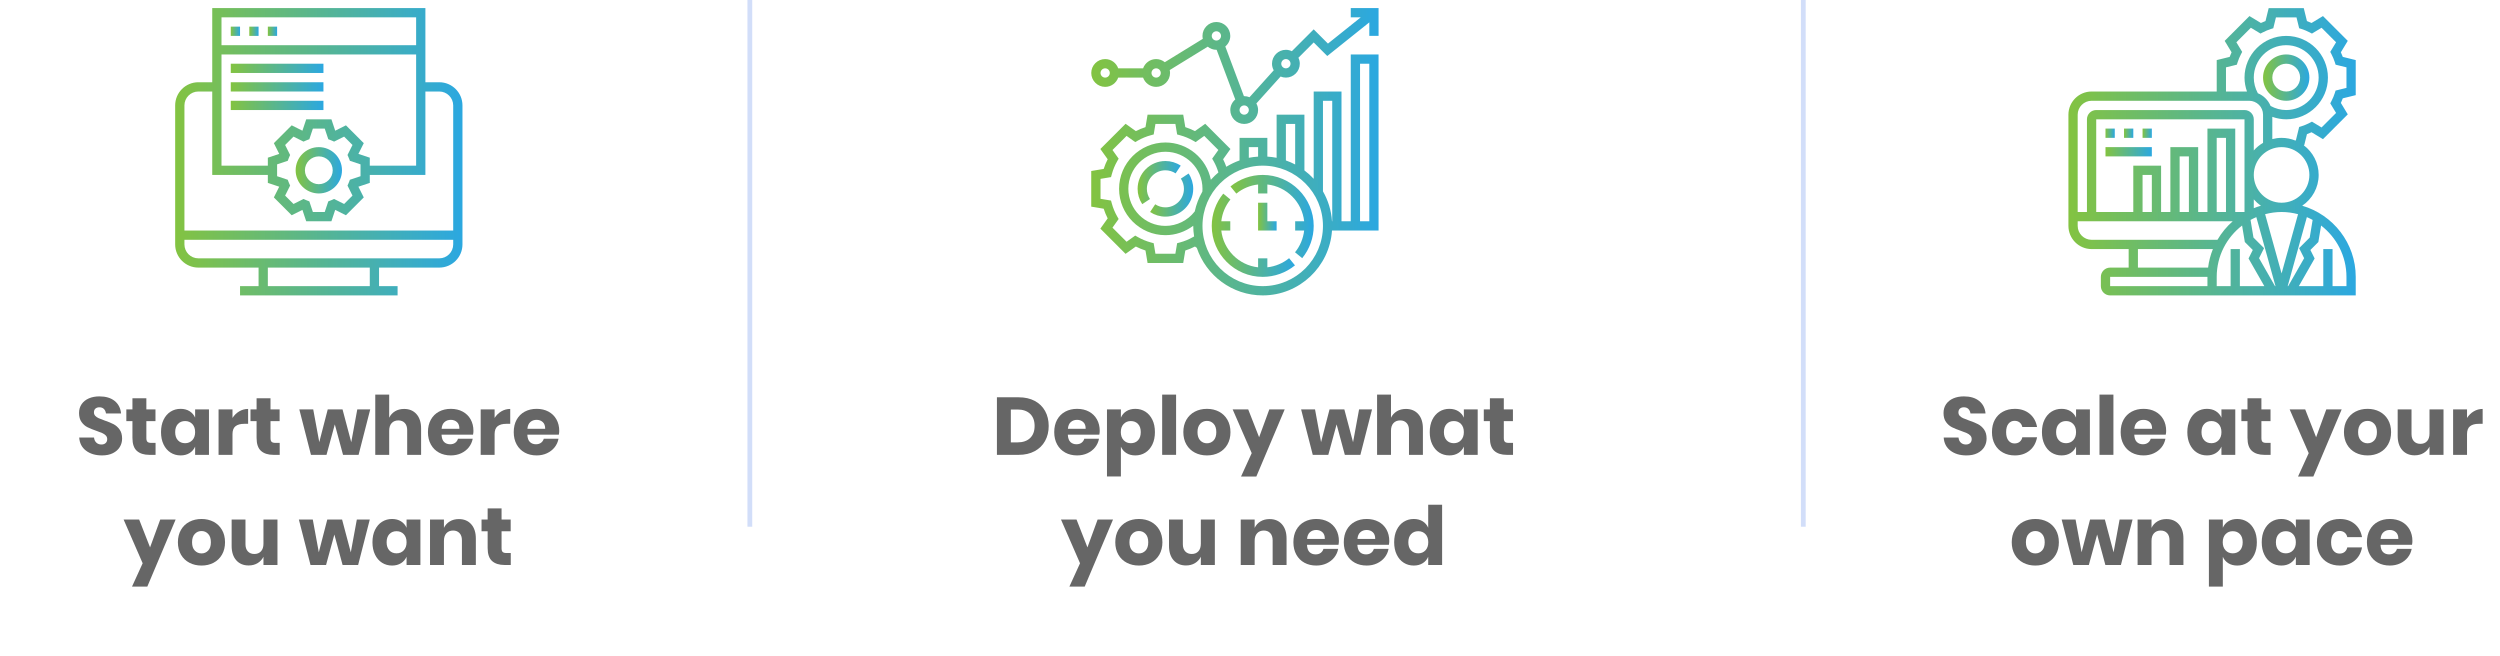 <?xml version="1.0" encoding="utf-8"?>
<!-- Generator: Adobe Illustrator 15.0.0, SVG Export Plug-In . SVG Version: 6.00 Build 0)  -->
<!DOCTYPE svg PUBLIC "-//W3C//DTD SVG 1.1//EN" "http://www.w3.org/Graphics/SVG/1.1/DTD/svg11.dtd">
<svg version="1.1" id="Layer_1" xmlns="http://www.w3.org/2000/svg" xmlns:xlink="http://www.w3.org/1999/xlink" x="0px" y="0px"
	 width="522.09px" height="136.965px" viewBox="0 0 522.09 136.965" enable-background="new 0 0 522.09 136.965"
	 xml:space="preserve">
<g>
	<g>
		<path fill="#666666" d="M25.016,93.355c-0.323,0.533-0.799,0.958-1.428,1.275s-1.392,0.477-2.286,0.477
			c-1.35,0-2.46-0.329-3.332-0.986c-0.873-0.657-1.35-1.576-1.429-2.754h3.095c0.045,0.453,0.206,0.811,0.484,1.07
			c0.277,0.262,0.632,0.391,1.063,0.391c0.374,0,0.668-0.102,0.884-0.305c0.215-0.205,0.323-0.477,0.323-0.816
			c0-0.307-0.1-0.561-0.298-0.766c-0.198-0.203-0.445-0.371-0.739-0.501c-0.295-0.13-0.703-0.286-1.225-0.468
			c-0.759-0.26-1.38-0.513-1.861-0.756c-0.481-0.244-0.896-0.606-1.241-1.088c-0.346-0.482-0.518-1.108-0.518-1.879
			c0-0.715,0.181-1.332,0.544-1.854c0.362-0.521,0.863-0.92,1.504-1.198c0.641-0.277,1.374-0.417,2.202-0.417
			c1.337,0,2.399,0.318,3.188,0.953c0.787,0.635,1.232,1.507,1.334,2.617h-3.145c-0.058-0.396-0.202-0.711-0.434-0.943
			c-0.232-0.232-0.547-0.349-0.943-0.349c-0.341,0-0.615,0.091-0.825,0.272s-0.314,0.447-0.314,0.799
			c0,0.283,0.094,0.524,0.28,0.723c0.188,0.198,0.423,0.359,0.706,0.484s0.691,0.283,1.224,0.477
			c0.771,0.26,1.399,0.518,1.887,0.773c0.487,0.254,0.907,0.626,1.259,1.113c0.351,0.486,0.526,1.121,0.526,1.904
			C25.5,92.24,25.339,92.823,25.016,93.355z"/>
		<path fill="#666666" d="M32.487,92.488v2.5h-1.309c-1.111,0-1.976-0.275-2.593-0.825c-0.618-0.55-0.927-1.459-0.927-2.729v-3.485
			h-1.274v-2.447h1.274v-2.329h2.907v2.329h1.904v2.447h-1.904v3.537c0,0.373,0.076,0.635,0.229,0.781
			c0.153,0.147,0.41,0.221,0.773,0.221H32.487z"/>
		<path fill="#666666" d="M39.593,85.876c0.521,0.329,0.907,0.776,1.156,1.343v-1.717h2.891v9.486h-2.891v-1.717
			c-0.249,0.566-0.635,1.014-1.156,1.342c-0.521,0.33-1.145,0.494-1.869,0.494c-0.782,0-1.482-0.196-2.1-0.587
			c-0.618-0.392-1.105-0.955-1.462-1.692c-0.357-0.736-0.536-1.598-0.536-2.584c0-0.996,0.179-1.861,0.536-2.592
			c0.356-0.73,0.844-1.292,1.462-1.684c0.617-0.391,1.317-0.586,2.1-0.586C38.448,85.383,39.072,85.547,39.593,85.876z
			 M37.153,88.545c-0.38,0.408-0.569,0.975-0.569,1.699c0,0.727,0.189,1.293,0.569,1.701s0.882,0.611,1.505,0.611
			c0.612,0,1.113-0.209,1.505-0.629c0.391-0.419,0.586-0.98,0.586-1.684c0-0.713-0.195-1.277-0.586-1.691
			c-0.392-0.413-0.893-0.62-1.505-0.62C38.035,87.933,37.533,88.137,37.153,88.545z"/>
		<path fill="#666666" d="M49.955,85.91c0.572-0.34,1.192-0.51,1.861-0.51v3.11h-0.833c-0.771,0-1.368,0.165-1.793,0.493
			c-0.426,0.328-0.638,0.884-0.638,1.666v4.318h-2.907v-9.486h2.907v1.785C48.915,86.709,49.383,86.25,49.955,85.91z"/>
		<path fill="#666666" d="M58.412,92.488v2.5h-1.309c-1.111,0-1.976-0.275-2.593-0.825c-0.618-0.55-0.927-1.459-0.927-2.729v-3.485
			H52.31v-2.447h1.274v-2.329h2.907v2.329h1.904v2.447h-1.904v3.537c0,0.373,0.076,0.635,0.229,0.781
			c0.153,0.147,0.41,0.221,0.773,0.221H58.412z"/>
		<path fill="#666666" d="M77.316,85.502l-2.431,9.486h-3.247l-1.717-6.358l-1.734,6.358H64.94l-2.431-9.486h2.906l1.259,6.834
			l1.768-6.834h3.094l1.819,6.852l1.258-6.852H77.316z"/>
		<path fill="#666666" d="M86.98,86.488c0.641,0.725,0.961,1.723,0.961,2.992v5.508h-2.907V89.82c0-0.635-0.167-1.131-0.502-1.488
			c-0.334-0.357-0.779-0.535-1.334-0.535c-0.59,0-1.057,0.188-1.402,0.561c-0.346,0.375-0.519,0.907-0.519,1.598v5.033H78.37v-12.58
			h2.907v4.828c0.271-0.566,0.677-1.015,1.216-1.344c0.538-0.328,1.17-0.492,1.896-0.492C85.477,85.4,86.34,85.763,86.98,86.488z"/>
		<path fill="#666666" d="M98.787,90.771h-6.579c0.034,0.715,0.216,1.227,0.544,1.539c0.329,0.312,0.748,0.467,1.259,0.467
			c0.431,0,0.787-0.107,1.07-0.322s0.471-0.493,0.562-0.834h3.077c-0.125,0.67-0.397,1.268-0.816,1.795
			c-0.419,0.526-0.952,0.939-1.598,1.24c-0.646,0.301-1.366,0.451-2.159,0.451c-0.93,0-1.754-0.196-2.474-0.587
			c-0.72-0.392-1.283-0.955-1.691-1.692c-0.408-0.736-0.612-1.598-0.612-2.584c0-0.996,0.201-1.861,0.604-2.592
			s0.966-1.292,1.691-1.684c0.726-0.391,1.553-0.586,2.482-0.586c0.94,0,1.768,0.193,2.481,0.578
			c0.715,0.385,1.267,0.926,1.658,1.623c0.391,0.697,0.586,1.499,0.586,2.406C98.872,90.229,98.844,90.488,98.787,90.771z
			 M95.43,88.146c-0.346-0.312-0.773-0.468-1.283-0.468c-0.533,0-0.975,0.158-1.326,0.477c-0.352,0.316-0.55,0.781-0.595,1.394
			h3.706C95.942,88.925,95.775,88.457,95.43,88.146z"/>
		<path fill="#666666" d="M104.694,85.91c0.572-0.34,1.192-0.51,1.861-0.51v3.11h-0.833c-0.771,0-1.368,0.165-1.793,0.493
			c-0.426,0.328-0.638,0.884-0.638,1.666v4.318h-2.907v-9.486h2.907v1.785C103.654,86.709,104.122,86.25,104.694,85.91z"/>
		<path fill="#666666" d="M116.704,90.771h-6.579c0.034,0.715,0.216,1.227,0.544,1.539c0.329,0.312,0.748,0.467,1.259,0.467
			c0.431,0,0.787-0.107,1.07-0.322s0.471-0.493,0.562-0.834h3.077c-0.125,0.67-0.397,1.268-0.816,1.795
			c-0.419,0.526-0.952,0.939-1.598,1.24c-0.646,0.301-1.366,0.451-2.159,0.451c-0.93,0-1.754-0.196-2.474-0.587
			c-0.72-0.392-1.283-0.955-1.691-1.692c-0.408-0.736-0.612-1.598-0.612-2.584c0-0.996,0.201-1.861,0.604-2.592
			s0.966-1.292,1.691-1.684c0.726-0.391,1.553-0.586,2.482-0.586c0.94,0,1.768,0.193,2.481,0.578
			c0.715,0.385,1.267,0.926,1.658,1.623c0.391,0.697,0.586,1.499,0.586,2.406C116.789,90.229,116.761,90.488,116.704,90.771z
			 M113.347,88.146c-0.346-0.312-0.773-0.468-1.283-0.468c-0.533,0-0.975,0.158-1.326,0.477c-0.352,0.316-0.55,0.781-0.595,1.394
			h3.706C113.859,88.925,113.692,88.457,113.347,88.146z"/>
		<path fill="#666666" d="M29.062,108.502l2.277,5.814l2.125-5.814h3.213l-5.915,14.008h-3.196l2.227-4.879l-3.978-9.129H29.062z"/>
		<path fill="#666666" d="M44.607,108.969c0.742,0.391,1.325,0.955,1.751,1.691c0.425,0.738,0.637,1.6,0.637,2.584
			c0,0.986-0.212,1.848-0.637,2.584c-0.426,0.738-1.009,1.301-1.751,1.691c-0.743,0.393-1.584,0.588-2.524,0.588
			c-0.941,0-1.785-0.195-2.533-0.588c-0.748-0.391-1.335-0.953-1.76-1.691c-0.425-0.736-0.638-1.598-0.638-2.584
			c0-0.984,0.213-1.846,0.638-2.584c0.425-0.736,1.012-1.301,1.76-1.691s1.592-0.586,2.533-0.586
			C43.023,108.383,43.864,108.578,44.607,108.969z M40.68,111.502c-0.38,0.402-0.569,0.984-0.569,1.742
			c0,0.76,0.189,1.338,0.569,1.734s0.848,0.596,1.403,0.596c0.555,0,1.02-0.199,1.394-0.596s0.561-0.975,0.561-1.734
			c0-0.758-0.187-1.34-0.561-1.742s-0.839-0.604-1.394-0.604C41.527,110.898,41.06,111.1,40.68,111.502z"/>
		<path fill="#666666" d="M57.944,108.502v9.486H55.02v-1.717c-0.271,0.555-0.677,0.996-1.215,1.326
			c-0.539,0.328-1.165,0.492-1.879,0.492c-1.088,0-1.952-0.363-2.593-1.088c-0.64-0.725-0.96-1.723-0.96-2.992v-5.508h2.89v5.15
			c0,0.646,0.167,1.148,0.502,1.506c0.334,0.355,0.784,0.535,1.352,0.535c0.589,0,1.054-0.188,1.394-0.563
			c0.34-0.373,0.51-0.906,0.51-1.598v-5.031H57.944z"/>
		<path fill="#666666" d="M77.222,108.502l-2.431,9.486h-3.247l-1.717-6.359l-1.734,6.359h-3.247l-2.431-9.486h2.906l1.259,6.834
			l1.768-6.834h3.094l1.819,6.852l1.258-6.852H77.222z"/>
		<path fill="#666666" d="M83.749,108.875c0.521,0.33,0.907,0.777,1.156,1.344v-1.717h2.891v9.486h-2.891v-1.717
			c-0.249,0.566-0.635,1.014-1.156,1.342c-0.521,0.33-1.145,0.494-1.869,0.494c-0.782,0-1.482-0.195-2.1-0.588
			c-0.618-0.391-1.105-0.953-1.462-1.691c-0.357-0.736-0.536-1.598-0.536-2.584c0-0.996,0.179-1.861,0.536-2.592
			c0.356-0.73,0.844-1.293,1.462-1.684c0.617-0.391,1.317-0.586,2.1-0.586C82.604,108.383,83.229,108.547,83.749,108.875z
			 M81.31,111.545c-0.38,0.408-0.569,0.975-0.569,1.699c0,0.727,0.189,1.293,0.569,1.701s0.882,0.611,1.505,0.611
			c0.612,0,1.113-0.209,1.505-0.629c0.391-0.42,0.586-0.98,0.586-1.684c0-0.713-0.195-1.277-0.586-1.691
			c-0.392-0.412-0.893-0.619-1.505-0.619C82.191,110.934,81.689,111.137,81.31,111.545z"/>
		<path fill="#666666" d="M98.412,109.488c0.641,0.725,0.961,1.723,0.961,2.992v5.508h-2.907v-5.168
			c0-0.635-0.167-1.131-0.502-1.488c-0.334-0.357-0.779-0.535-1.334-0.535c-0.59,0-1.057,0.188-1.402,0.561
			c-0.346,0.375-0.519,0.906-0.519,1.598v5.033h-2.907v-9.486h2.907v1.734c0.271-0.566,0.677-1.016,1.216-1.344
			c0.538-0.328,1.17-0.492,1.896-0.492C96.908,108.4,97.771,108.762,98.412,109.488z"/>
		<path fill="#666666" d="M106.666,115.488v2.5h-1.309c-1.111,0-1.976-0.275-2.593-0.824c-0.618-0.551-0.927-1.459-0.927-2.729
			v-3.486h-1.274v-2.447h1.274v-2.329h2.907v2.329h1.904v2.447h-1.904v3.537c0,0.373,0.076,0.635,0.229,0.781
			c0.153,0.148,0.41,0.221,0.773,0.221H106.666z"/>
	</g>
</g>
<g>
	<g>
		<path fill="#666666" d="M218.249,92.09c-0.505,0.912-1.229,1.623-2.176,2.133s-2.061,0.766-3.341,0.766h-4.539v-12.02h4.539
			c1.292,0,2.408,0.25,3.349,0.748c0.941,0.499,1.663,1.201,2.168,2.107c0.504,0.907,0.757,1.95,0.757,3.129
			S218.752,91.178,218.249,92.09z M215.121,91.486c0.629-0.602,0.943-1.445,0.943-2.533s-0.314-1.933-0.943-2.533
			s-1.511-0.901-2.644-0.901H211.1v6.868h1.377C213.61,92.387,214.492,92.086,215.121,91.486z"/>
		<path fill="#666666" d="M229.579,90.771H223c0.034,0.715,0.216,1.227,0.544,1.539c0.329,0.312,0.748,0.467,1.259,0.467
			c0.431,0,0.787-0.107,1.07-0.322s0.471-0.493,0.562-0.834h3.077c-0.125,0.67-0.397,1.268-0.816,1.795
			c-0.419,0.526-0.952,0.939-1.598,1.24c-0.646,0.301-1.366,0.451-2.159,0.451c-0.93,0-1.754-0.196-2.474-0.587
			c-0.72-0.392-1.283-0.955-1.691-1.692c-0.408-0.736-0.612-1.598-0.612-2.584c0-0.996,0.201-1.861,0.604-2.592
			s0.966-1.292,1.691-1.684c0.726-0.391,1.553-0.586,2.482-0.586c0.94,0,1.768,0.193,2.481,0.578
			c0.715,0.385,1.267,0.926,1.658,1.623c0.391,0.697,0.586,1.499,0.586,2.406C229.664,90.229,229.635,90.488,229.579,90.771z
			 M226.221,88.146c-0.346-0.312-0.773-0.468-1.283-0.468c-0.533,0-0.975,0.158-1.326,0.477c-0.352,0.316-0.55,0.781-0.595,1.394
			h3.706C226.734,88.925,226.567,88.457,226.221,88.146z"/>
		<path fill="#666666" d="M239.192,85.969c0.617,0.392,1.104,0.953,1.462,1.684s0.535,1.596,0.535,2.592
			c0,0.986-0.178,1.848-0.535,2.584c-0.357,0.737-0.845,1.301-1.462,1.692c-0.618,0.391-1.317,0.587-2.1,0.587
			c-0.726,0-1.349-0.164-1.87-0.494c-0.521-0.328-0.9-0.775-1.139-1.342v6.238h-2.907V85.502h2.907v1.717
			c0.238-0.566,0.617-1.014,1.139-1.343s1.145-0.493,1.87-0.493C237.875,85.383,238.574,85.578,239.192,85.969z M234.653,88.553
			c-0.391,0.414-0.587,0.979-0.587,1.691c0,0.703,0.196,1.265,0.587,1.684c0.391,0.42,0.893,0.629,1.505,0.629
			c0.623,0,1.124-0.203,1.504-0.611s0.569-0.975,0.569-1.701c0-0.725-0.189-1.291-0.569-1.699s-0.881-0.612-1.504-0.612
			C235.545,87.933,235.043,88.14,234.653,88.553z"/>
		<path fill="#666666" d="M245.61,82.408v12.58h-2.907v-12.58H245.61z"/>
		<path fill="#666666" d="M254.578,85.969c0.742,0.392,1.325,0.955,1.751,1.691c0.425,0.737,0.637,1.599,0.637,2.584
			c0,0.986-0.212,1.848-0.637,2.584c-0.426,0.737-1.009,1.301-1.751,1.692c-0.743,0.391-1.584,0.587-2.524,0.587
			c-0.941,0-1.785-0.196-2.533-0.587c-0.748-0.392-1.335-0.955-1.76-1.692c-0.425-0.736-0.638-1.598-0.638-2.584
			c0-0.985,0.213-1.847,0.638-2.584c0.425-0.736,1.012-1.3,1.76-1.691c0.748-0.391,1.592-0.586,2.533-0.586
			C252.994,85.383,253.834,85.578,254.578,85.969z M250.65,88.502c-0.38,0.402-0.569,0.984-0.569,1.742
			c0,0.76,0.189,1.338,0.569,1.734s0.848,0.596,1.403,0.596c0.555,0,1.02-0.199,1.394-0.596s0.561-0.975,0.561-1.734
			c0-0.758-0.187-1.34-0.561-1.742s-0.839-0.604-1.394-0.604C251.498,87.898,251.03,88.1,250.65,88.502z"/>
		<path fill="#666666" d="M260.672,85.502l2.277,5.814l2.125-5.814h3.213l-5.916,14.008h-3.196l2.227-4.879l-3.978-9.129H260.672z"
			/>
		<path fill="#666666" d="M286.528,85.502l-2.43,9.486h-3.248l-1.717-6.358l-1.734,6.358h-3.246l-2.432-9.486h2.906l1.26,6.834
			l1.768-6.834h3.094l1.818,6.852l1.258-6.852H286.528z"/>
		<path fill="#666666" d="M296.192,86.488c0.641,0.725,0.961,1.723,0.961,2.992v5.508h-2.906V89.82c0-0.635-0.168-1.131-0.502-1.488
			s-0.779-0.535-1.334-0.535c-0.59,0-1.057,0.188-1.402,0.561c-0.346,0.375-0.52,0.907-0.52,1.598v5.033h-2.906v-12.58h2.906v4.828
			c0.271-0.566,0.678-1.015,1.217-1.344c0.537-0.328,1.17-0.492,1.895-0.492C294.688,85.4,295.552,85.763,296.192,86.488z"/>
		<path fill="#666666" d="M304.548,85.876c0.521,0.329,0.908,0.776,1.156,1.343v-1.717h2.891v9.486h-2.891v-1.717
			c-0.248,0.566-0.635,1.014-1.156,1.342c-0.52,0.33-1.145,0.494-1.869,0.494c-0.781,0-1.482-0.196-2.1-0.587
			c-0.617-0.392-1.105-0.955-1.461-1.692c-0.357-0.736-0.537-1.598-0.537-2.584c0-0.996,0.18-1.861,0.537-2.592
			c0.355-0.73,0.844-1.292,1.461-1.684c0.617-0.391,1.318-0.586,2.1-0.586C303.403,85.383,304.028,85.547,304.548,85.876z
			 M302.108,88.545c-0.379,0.408-0.568,0.975-0.568,1.699c0,0.727,0.189,1.293,0.568,1.701c0.381,0.408,0.883,0.611,1.506,0.611
			c0.611,0,1.113-0.209,1.504-0.629c0.391-0.419,0.586-0.98,0.586-1.684c0-0.713-0.195-1.277-0.586-1.691
			c-0.391-0.413-0.893-0.62-1.504-0.62C302.991,87.933,302.489,88.137,302.108,88.545z"/>
		<path fill="#666666" d="M315.974,92.488v2.5h-1.309c-1.111,0-1.977-0.275-2.594-0.825s-0.926-1.459-0.926-2.729v-3.485h-1.275
			v-2.447h1.275v-2.329h2.906v2.329h1.904v2.447h-1.904v3.537c0,0.373,0.076,0.635,0.23,0.781c0.152,0.147,0.41,0.221,0.773,0.221
			H315.974z"/>
		<path fill="#666666" d="M224.82,108.502l2.277,5.814l2.125-5.814h3.213l-5.915,14.008h-3.196l2.227-4.879l-3.978-9.129H224.82z"/>
		<path fill="#666666" d="M240.366,108.969c0.742,0.391,1.325,0.955,1.751,1.691c0.425,0.738,0.637,1.6,0.637,2.584
			c0,0.986-0.212,1.848-0.637,2.584c-0.426,0.738-1.009,1.301-1.751,1.691c-0.743,0.393-1.584,0.588-2.524,0.588
			c-0.941,0-1.785-0.195-2.533-0.588c-0.748-0.391-1.335-0.953-1.76-1.691c-0.425-0.736-0.638-1.598-0.638-2.584
			c0-0.984,0.213-1.846,0.638-2.584c0.425-0.736,1.012-1.301,1.76-1.691s1.592-0.586,2.533-0.586
			C238.782,108.383,239.623,108.578,240.366,108.969z M236.438,111.502c-0.38,0.402-0.569,0.984-0.569,1.742
			c0,0.76,0.189,1.338,0.569,1.734s0.848,0.596,1.403,0.596c0.555,0,1.02-0.199,1.394-0.596s0.561-0.975,0.561-1.734
			c0-0.758-0.187-1.34-0.561-1.742s-0.839-0.604-1.394-0.604C237.286,110.898,236.818,111.1,236.438,111.502z"/>
		<path fill="#666666" d="M253.703,108.502v9.486h-2.925v-1.717c-0.271,0.555-0.677,0.996-1.215,1.326
			c-0.539,0.328-1.165,0.492-1.879,0.492c-1.088,0-1.952-0.363-2.593-1.088c-0.64-0.725-0.96-1.723-0.96-2.992v-5.508h2.89v5.15
			c0,0.646,0.167,1.148,0.502,1.506c0.334,0.355,0.784,0.535,1.352,0.535c0.589,0,1.054-0.188,1.394-0.563
			c0.34-0.373,0.51-0.906,0.51-1.598v-5.031H253.703z"/>
		<path fill="#666666" d="M267.718,109.488c0.641,0.725,0.961,1.723,0.961,2.992v5.508h-2.906v-5.168
			c0-0.635-0.168-1.131-0.502-1.488s-0.779-0.535-1.334-0.535c-0.59,0-1.057,0.188-1.402,0.561
			c-0.346,0.375-0.519,0.906-0.519,1.598v5.033h-2.907v-9.486h2.907v1.734c0.271-0.566,0.677-1.016,1.216-1.344
			c0.538-0.328,1.17-0.492,1.895-0.492C266.214,108.4,267.077,108.762,267.718,109.488z"/>
		<path fill="#666666" d="M279.524,113.771h-6.578c0.033,0.715,0.215,1.227,0.543,1.539c0.33,0.313,0.748,0.467,1.26,0.467
			c0.43,0,0.787-0.107,1.07-0.322s0.471-0.494,0.561-0.834h3.078c-0.125,0.67-0.398,1.268-0.816,1.795
			c-0.42,0.525-0.953,0.939-1.598,1.24c-0.646,0.301-1.367,0.451-2.16,0.451c-0.93,0-1.754-0.195-2.473-0.588
			c-0.721-0.391-1.283-0.953-1.691-1.691c-0.408-0.736-0.613-1.598-0.613-2.584c0-0.996,0.201-1.861,0.604-2.592
			s0.967-1.293,1.691-1.684c0.727-0.391,1.553-0.586,2.482-0.586c0.941,0,1.768,0.193,2.482,0.578s1.266,0.926,1.658,1.623
			c0.391,0.697,0.586,1.5,0.586,2.406C279.61,113.229,279.581,113.488,279.524,113.771z M276.167,111.145
			c-0.346-0.311-0.773-0.467-1.283-0.467c-0.533,0-0.975,0.158-1.326,0.477c-0.352,0.316-0.549,0.781-0.594,1.393h3.705
			C276.681,111.924,276.513,111.457,276.167,111.145z"/>
		<path fill="#666666" d="M290.048,113.771h-6.58c0.035,0.715,0.217,1.227,0.545,1.539s0.748,0.467,1.258,0.467
			c0.432,0,0.787-0.107,1.07-0.322s0.471-0.494,0.563-0.834h3.076c-0.125,0.67-0.396,1.268-0.816,1.795
			c-0.418,0.525-0.951,0.939-1.598,1.24s-1.365,0.451-2.158,0.451c-0.93,0-1.754-0.195-2.475-0.588
			c-0.719-0.391-1.283-0.953-1.691-1.691c-0.408-0.736-0.611-1.598-0.611-2.584c0-0.996,0.201-1.861,0.604-2.592
			s0.965-1.293,1.691-1.684c0.725-0.391,1.553-0.586,2.482-0.586c0.939,0,1.768,0.193,2.48,0.578
			c0.715,0.385,1.268,0.926,1.658,1.623s0.586,1.5,0.586,2.406C290.132,113.229,290.104,113.488,290.048,113.771z M286.69,111.145
			c-0.346-0.311-0.773-0.467-1.283-0.467c-0.533,0-0.975,0.158-1.326,0.477c-0.352,0.316-0.551,0.781-0.596,1.393h3.707
			C287.202,111.924,287.036,111.457,286.69,111.145z"/>
		<path fill="#666666" d="M297.118,108.875c0.521,0.33,0.902,0.777,1.141,1.344v-4.811h2.906v12.58h-2.906v-1.717
			c-0.238,0.566-0.619,1.014-1.141,1.342c-0.52,0.33-1.145,0.494-1.869,0.494c-0.781,0-1.482-0.195-2.1-0.588
			c-0.617-0.391-1.105-0.953-1.461-1.691c-0.357-0.736-0.537-1.598-0.537-2.584c0-0.996,0.18-1.861,0.537-2.592
			c0.355-0.73,0.844-1.293,1.461-1.684s1.318-0.586,2.1-0.586C295.974,108.383,296.599,108.547,297.118,108.875z M294.679,111.545
			c-0.379,0.408-0.568,0.975-0.568,1.699c0,0.727,0.189,1.293,0.568,1.701c0.381,0.408,0.883,0.611,1.506,0.611
			c0.611,0,1.113-0.209,1.504-0.629s0.586-0.98,0.586-1.684c0-0.713-0.195-1.277-0.586-1.691c-0.391-0.412-0.893-0.619-1.504-0.619
			C295.562,110.934,295.06,111.137,294.679,111.545z"/>
	</g>
</g>
<g>
	<g>
		<path fill="#666666" d="M414.387,93.355c-0.323,0.533-0.799,0.958-1.428,1.275s-1.392,0.477-2.286,0.477
			c-1.35,0-2.46-0.329-3.332-0.986c-0.873-0.657-1.35-1.576-1.429-2.754h3.095c0.045,0.453,0.206,0.811,0.484,1.07
			c0.277,0.262,0.632,0.391,1.063,0.391c0.374,0,0.668-0.102,0.884-0.305c0.215-0.205,0.323-0.477,0.323-0.816
			c0-0.307-0.1-0.561-0.298-0.766c-0.198-0.203-0.445-0.371-0.739-0.501c-0.295-0.13-0.703-0.286-1.225-0.468
			c-0.759-0.26-1.38-0.513-1.861-0.756c-0.481-0.244-0.896-0.606-1.241-1.088c-0.346-0.482-0.518-1.108-0.518-1.879
			c0-0.715,0.181-1.332,0.544-1.854c0.362-0.521,0.863-0.92,1.504-1.198c0.641-0.277,1.374-0.417,2.202-0.417
			c1.337,0,2.399,0.318,3.188,0.953c0.787,0.635,1.232,1.507,1.334,2.617h-3.145c-0.058-0.396-0.202-0.711-0.434-0.943
			c-0.232-0.232-0.547-0.349-0.943-0.349c-0.341,0-0.615,0.091-0.825,0.272s-0.314,0.447-0.314,0.799
			c0,0.283,0.094,0.524,0.28,0.723c0.188,0.198,0.423,0.359,0.706,0.484s0.691,0.283,1.224,0.477
			c0.771,0.26,1.399,0.518,1.887,0.773c0.487,0.254,0.907,0.626,1.259,1.113c0.351,0.486,0.526,1.121,0.526,1.904
			C414.871,92.24,414.71,92.823,414.387,93.355z"/>
		<path fill="#666666" d="M423.848,86.395c0.827,0.674,1.349,1.601,1.563,2.779h-3.077c-0.091-0.408-0.277-0.725-0.561-0.952
			c-0.283-0.227-0.641-0.34-1.071-0.34c-0.51,0-0.929,0.201-1.258,0.604s-0.493,0.989-0.493,1.759c0,0.771,0.164,1.357,0.493,1.76
			s0.748,0.604,1.258,0.604c0.431,0,0.788-0.113,1.071-0.34s0.47-0.544,0.561-0.951h3.077c-0.215,1.178-0.736,2.104-1.563,2.779
			c-0.828,0.674-1.854,1.012-3.077,1.012c-0.93,0-1.754-0.196-2.474-0.587c-0.72-0.392-1.283-0.955-1.691-1.692
			c-0.408-0.736-0.612-1.598-0.612-2.584c0-0.996,0.201-1.861,0.604-2.592s0.966-1.292,1.691-1.684
			c0.726-0.391,1.553-0.586,2.482-0.586C421.994,85.383,423.02,85.721,423.848,86.395z"/>
		<path fill="#666666" d="M432.397,85.876c0.521,0.329,0.907,0.776,1.156,1.343v-1.717h2.891v9.486h-2.891v-1.717
			c-0.249,0.566-0.635,1.014-1.156,1.342c-0.521,0.33-1.145,0.494-1.869,0.494c-0.782,0-1.482-0.196-2.1-0.587
			c-0.618-0.392-1.105-0.955-1.462-1.692c-0.357-0.736-0.536-1.598-0.536-2.584c0-0.996,0.179-1.861,0.536-2.592
			c0.356-0.73,0.844-1.292,1.462-1.684c0.617-0.391,1.317-0.586,2.1-0.586C431.253,85.383,431.877,85.547,432.397,85.876z
			 M429.958,88.545c-0.38,0.408-0.569,0.975-0.569,1.699c0,0.727,0.189,1.293,0.569,1.701s0.882,0.611,1.505,0.611
			c0.612,0,1.113-0.209,1.505-0.629c0.391-0.419,0.586-0.98,0.586-1.684c0-0.713-0.195-1.277-0.586-1.691
			c-0.392-0.413-0.893-0.62-1.505-0.62C430.84,87.933,430.338,88.137,429.958,88.545z"/>
		<path fill="#666666" d="M441.357,82.408v12.58h-2.907v-12.58H441.357z"/>
		<path fill="#666666" d="M452.288,90.771h-6.579c0.034,0.715,0.216,1.227,0.544,1.539c0.329,0.312,0.748,0.467,1.259,0.467
			c0.431,0,0.787-0.107,1.07-0.322s0.471-0.493,0.562-0.834h3.077c-0.125,0.67-0.397,1.268-0.816,1.795
			c-0.419,0.526-0.952,0.939-1.598,1.24c-0.646,0.301-1.366,0.451-2.159,0.451c-0.93,0-1.754-0.196-2.474-0.587
			c-0.72-0.392-1.283-0.955-1.691-1.692c-0.408-0.736-0.612-1.598-0.612-2.584c0-0.996,0.201-1.861,0.604-2.592
			s0.966-1.292,1.691-1.684c0.726-0.391,1.553-0.586,2.482-0.586c0.94,0,1.768,0.193,2.481,0.578
			c0.715,0.385,1.267,0.926,1.658,1.623c0.391,0.697,0.586,1.499,0.586,2.406C452.373,90.229,452.345,90.488,452.288,90.771z
			 M448.931,88.146c-0.346-0.312-0.773-0.468-1.283-0.468c-0.533,0-0.975,0.158-1.326,0.477c-0.352,0.316-0.55,0.781-0.595,1.394
			h3.706C449.443,88.925,449.276,88.457,448.931,88.146z"/>
		<path fill="#666666" d="M462.76,85.876c0.521,0.329,0.907,0.776,1.156,1.343v-1.717h2.891v9.486h-2.891v-1.717
			c-0.249,0.566-0.635,1.014-1.156,1.342c-0.521,0.33-1.145,0.494-1.869,0.494c-0.782,0-1.482-0.196-2.1-0.587
			c-0.618-0.392-1.105-0.955-1.462-1.692c-0.357-0.736-0.536-1.598-0.536-2.584c0-0.996,0.179-1.861,0.536-2.592
			c0.356-0.73,0.844-1.292,1.462-1.684c0.617-0.391,1.317-0.586,2.1-0.586C461.615,85.383,462.239,85.547,462.76,85.876z
			 M460.32,88.545c-0.38,0.408-0.569,0.975-0.569,1.699c0,0.727,0.189,1.293,0.569,1.701s0.882,0.611,1.505,0.611
			c0.612,0,1.113-0.209,1.505-0.629c0.391-0.419,0.586-0.98,0.586-1.684c0-0.713-0.195-1.277-0.586-1.691
			c-0.392-0.413-0.893-0.62-1.505-0.62C461.202,87.933,460.7,88.137,460.32,88.545z"/>
		<path fill="#666666" d="M474.185,92.488v2.5h-1.309c-1.111,0-1.976-0.275-2.593-0.825c-0.618-0.55-0.927-1.459-0.927-2.729v-3.485
			h-1.274v-2.447h1.274v-2.329h2.907v2.329h1.904v2.447h-1.904v3.537c0,0.373,0.076,0.635,0.229,0.781
			c0.153,0.147,0.41,0.221,0.773,0.221H474.185z"/>
		<path fill="#666666" d="M481.41,85.502l2.277,5.814l2.125-5.814h3.213L483.11,99.51h-3.196l2.227-4.879l-3.978-9.129H481.41z"/>
		<path fill="#666666" d="M496.956,85.969c0.742,0.392,1.325,0.955,1.751,1.691c0.425,0.737,0.637,1.599,0.637,2.584
			c0,0.986-0.212,1.848-0.637,2.584c-0.426,0.737-1.009,1.301-1.751,1.692c-0.743,0.391-1.584,0.587-2.524,0.587
			c-0.941,0-1.785-0.196-2.533-0.587c-0.748-0.392-1.335-0.955-1.76-1.692c-0.425-0.736-0.638-1.598-0.638-2.584
			c0-0.985,0.213-1.847,0.638-2.584c0.425-0.736,1.012-1.3,1.76-1.691c0.748-0.391,1.592-0.586,2.533-0.586
			C495.372,85.383,496.213,85.578,496.956,85.969z M493.028,88.502c-0.38,0.402-0.569,0.984-0.569,1.742
			c0,0.76,0.189,1.338,0.569,1.734s0.848,0.596,1.403,0.596c0.555,0,1.02-0.199,1.394-0.596s0.561-0.975,0.561-1.734
			c0-0.758-0.187-1.34-0.561-1.742s-0.839-0.604-1.394-0.604C493.876,87.898,493.408,88.1,493.028,88.502z"/>
		<path fill="#666666" d="M510.293,85.502v9.486h-2.925v-1.717c-0.271,0.555-0.677,0.996-1.215,1.325
			c-0.539,0.329-1.165,0.493-1.879,0.493c-1.088,0-1.952-0.363-2.593-1.088c-0.64-0.725-0.96-1.723-0.96-2.992v-5.508h2.89v5.15
			c0,0.646,0.167,1.148,0.502,1.505c0.334,0.356,0.784,0.536,1.352,0.536c0.589,0,1.054-0.188,1.394-0.562s0.51-0.907,0.51-1.599
			v-5.031H510.293z"/>
		<path fill="#666666" d="M516.607,85.91c0.572-0.34,1.192-0.51,1.861-0.51v3.11h-0.833c-0.771,0-1.368,0.165-1.793,0.493
			c-0.426,0.328-0.638,0.884-0.638,1.666v4.318h-2.907v-9.486h2.907v1.785C515.567,86.709,516.035,86.25,516.607,85.91z"/>
		<path fill="#666666" d="M427.579,108.969c0.742,0.391,1.325,0.955,1.751,1.691c0.425,0.738,0.637,1.6,0.637,2.584
			c0,0.986-0.212,1.848-0.637,2.584c-0.426,0.738-1.009,1.301-1.751,1.691c-0.743,0.393-1.584,0.588-2.524,0.588
			c-0.941,0-1.785-0.195-2.533-0.588c-0.748-0.391-1.335-0.953-1.76-1.691c-0.425-0.736-0.638-1.598-0.638-2.584
			c0-0.984,0.213-1.846,0.638-2.584c0.425-0.736,1.012-1.301,1.76-1.691s1.592-0.586,2.533-0.586
			C425.995,108.383,426.836,108.578,427.579,108.969z M423.651,111.502c-0.38,0.402-0.569,0.984-0.569,1.742
			c0,0.76,0.189,1.338,0.569,1.734s0.848,0.596,1.403,0.596c0.555,0,1.02-0.199,1.394-0.596s0.561-0.975,0.561-1.734
			c0-0.758-0.187-1.34-0.561-1.742s-0.839-0.604-1.394-0.604C424.499,110.898,424.031,111.1,423.651,111.502z"/>
		<path fill="#666666" d="M445.353,108.502l-2.431,9.486h-3.247l-1.717-6.359l-1.734,6.359h-3.247l-2.431-9.486h2.906l1.259,6.834
			l1.768-6.834h3.094l1.819,6.852l1.258-6.852H445.353z"/>
		<path fill="#666666" d="M455.017,109.488c0.641,0.725,0.961,1.723,0.961,2.992v5.508h-2.907v-5.168
			c0-0.635-0.167-1.131-0.502-1.488c-0.334-0.357-0.779-0.535-1.334-0.535c-0.59,0-1.057,0.188-1.402,0.561
			c-0.346,0.375-0.519,0.906-0.519,1.598v5.033h-2.907v-9.486h2.907v1.734c0.271-0.566,0.677-1.016,1.216-1.344
			c0.538-0.328,1.17-0.492,1.896-0.492C453.513,108.4,454.376,108.762,455.017,109.488z"/>
		<path fill="#666666" d="M469.314,108.969c0.617,0.391,1.104,0.953,1.462,1.684s0.535,1.596,0.535,2.592
			c0,0.986-0.178,1.848-0.535,2.584c-0.357,0.738-0.845,1.301-1.462,1.691c-0.618,0.393-1.317,0.588-2.1,0.588
			c-0.726,0-1.349-0.164-1.87-0.494c-0.521-0.328-0.9-0.775-1.139-1.342v6.238h-2.907v-14.008h2.907v1.717
			c0.238-0.566,0.617-1.014,1.139-1.344c0.521-0.328,1.145-0.492,1.87-0.492C467.997,108.383,468.696,108.578,469.314,108.969z
			 M464.775,111.553c-0.391,0.414-0.587,0.979-0.587,1.691c0,0.703,0.196,1.264,0.587,1.684s0.893,0.629,1.505,0.629
			c0.623,0,1.124-0.203,1.504-0.611s0.569-0.975,0.569-1.701c0-0.725-0.189-1.291-0.569-1.699s-0.881-0.611-1.504-0.611
			C465.668,110.934,465.166,111.141,464.775,111.553z"/>
		<path fill="#666666" d="M478.299,108.875c0.521,0.33,0.907,0.777,1.156,1.344v-1.717h2.891v9.486h-2.891v-1.717
			c-0.249,0.566-0.635,1.014-1.156,1.342c-0.521,0.33-1.145,0.494-1.869,0.494c-0.782,0-1.482-0.195-2.1-0.588
			c-0.618-0.391-1.105-0.953-1.462-1.691c-0.357-0.736-0.536-1.598-0.536-2.584c0-0.996,0.179-1.861,0.536-2.592
			c0.356-0.73,0.844-1.293,1.462-1.684c0.617-0.391,1.317-0.586,2.1-0.586C477.154,108.383,477.778,108.547,478.299,108.875z
			 M475.859,111.545c-0.38,0.408-0.569,0.975-0.569,1.699c0,0.727,0.189,1.293,0.569,1.701s0.882,0.611,1.505,0.611
			c0.612,0,1.113-0.209,1.505-0.629c0.391-0.42,0.586-0.98,0.586-1.684c0-0.713-0.195-1.277-0.586-1.691
			c-0.392-0.412-0.893-0.619-1.505-0.619C476.741,110.934,476.239,111.137,475.859,111.545z"/>
		<path fill="#666666" d="M491.713,109.395c0.827,0.674,1.349,1.602,1.563,2.779h-3.077c-0.091-0.408-0.277-0.725-0.561-0.951
			s-0.641-0.342-1.071-0.342c-0.51,0-0.929,0.203-1.258,0.604c-0.329,0.404-0.493,0.99-0.493,1.76c0,0.771,0.164,1.357,0.493,1.76
			s0.748,0.604,1.258,0.604c0.431,0,0.788-0.113,1.071-0.34s0.47-0.543,0.561-0.951h3.077c-0.215,1.178-0.736,2.105-1.563,2.779
			c-0.828,0.674-1.854,1.012-3.077,1.012c-0.93,0-1.754-0.195-2.474-0.588c-0.72-0.391-1.283-0.953-1.691-1.691
			c-0.408-0.736-0.612-1.598-0.612-2.584c0-0.996,0.201-1.861,0.604-2.592s0.966-1.293,1.691-1.684s1.553-0.586,2.482-0.586
			C489.859,108.383,490.885,108.721,491.713,109.395z"/>
		<path fill="#666666" d="M503.714,113.771h-6.579c0.034,0.715,0.216,1.227,0.544,1.539c0.329,0.313,0.748,0.467,1.259,0.467
			c0.431,0,0.787-0.107,1.07-0.322s0.471-0.494,0.562-0.834h3.077c-0.125,0.67-0.397,1.268-0.816,1.795
			c-0.419,0.525-0.952,0.939-1.598,1.24c-0.646,0.301-1.366,0.451-2.159,0.451c-0.93,0-1.754-0.195-2.474-0.588
			c-0.72-0.391-1.283-0.953-1.691-1.691c-0.408-0.736-0.612-1.598-0.612-2.584c0-0.996,0.201-1.861,0.604-2.592
			s0.966-1.293,1.691-1.684s1.553-0.586,2.482-0.586c0.94,0,1.768,0.193,2.481,0.578c0.715,0.385,1.267,0.926,1.658,1.623
			c0.391,0.697,0.586,1.5,0.586,2.406C503.799,113.229,503.771,113.488,503.714,113.771z M500.356,111.145
			c-0.346-0.311-0.773-0.467-1.283-0.467c-0.533,0-0.975,0.158-1.326,0.477c-0.352,0.316-0.55,0.781-0.595,1.393h3.706
			C500.869,111.924,500.702,111.457,500.356,111.145z"/>
	</g>
</g>
<line fill="none" stroke="#D2DEF9" stroke-miterlimit="10" x1="156.593" y1="0" x2="156.593" y2="110"/>
<line fill="none" stroke="#D2DEF9" stroke-miterlimit="10" x1="376.593" y1="0" x2="376.593" y2="110"/>
<g>
	<linearGradient id="SVGID_1_" gradientUnits="userSpaceOnUse" x1="431.961" y1="31.691" x2="491.961" y2="31.691">
		<stop  offset="0" style="stop-color:#83C341"/>
		<stop  offset="0.989" style="stop-color:#2CA8DF"/>
	</linearGradient>
	<path fill="url(#SVGID_1_)" d="M491.961,19.869v-7.323l-2.703-0.665c-0.119-0.322-0.255-0.643-0.403-0.963l1.443-2.386
		l-5.179-5.178l-2.385,1.445c-0.32-0.15-0.642-0.285-0.963-0.403l-0.664-2.704h-7.325l-0.665,2.704
		c-0.321,0.119-0.642,0.253-0.962,0.403l-2.387-1.444l-5.178,5.179l1.443,2.386c-0.149,0.32-0.283,0.642-0.402,0.962l-2.703,0.665
		v6.565H436.8c-2.668,0-4.839,2.17-4.839,4.838v23.227c0,2.667,2.171,4.838,4.839,4.838h7.741v3.871h-3.87
		c-1.067,0-1.936,0.868-1.936,1.936v1.936c0,1.067,0.868,1.935,1.936,1.935h20.322h1.975h28.993v-3.871
		c0-7.042-4.729-12.991-11.177-14.861c2.069-1.393,3.435-3.753,3.435-6.43c0-2.525-1.22-4.764-3.095-6.178l0.098-0.096l0.55-2.237
		c0.321-0.119,0.643-0.253,0.963-0.403l2.385,1.445l5.181-5.18l-1.443-2.386c0.148-0.32,0.283-0.642,0.401-0.962L491.961,19.869z
		 M436.8,21.046h32.903c1.601,0,2.903,1.302,2.903,2.903v5.886c-0.729,0.423-1.382,0.961-1.936,1.59v-6.509
		c0-1.067-0.868-1.936-1.936-1.936h-30.969c-1.066,0-1.936,0.869-1.936,1.936v19.355h-1.935V23.949
		C433.896,22.349,435.198,21.046,436.8,21.046z M470.671,16.207c0-3.734,3.04-6.773,6.774-6.773s6.773,3.039,6.773,6.773
		c0,3.735-3.039,6.774-6.773,6.774c-1.149,0-2.269-0.303-3.266-0.854c-0.491-1.203-1.452-2.163-2.656-2.654
		C470.975,18.474,470.671,17.355,470.671,16.207z M481.187,53.92l-3.335,5.836h-0.101l4.004-14.413
		c0.412,0.174,0.815,0.372,1.207,0.585l-0.613,3.685l-2.209,2.21L481.187,53.92z M475.103,59.756l-3.334-5.836l1.047-2.097
		l-2.209-2.209l-0.613-3.685c0.391-0.213,0.794-0.411,1.208-0.586l4.002,14.413H475.103z M464.865,44.272h-1.937V28.789h1.937
		V44.272z M470.671,43.477v-1.842c0.441,0.502,0.941,0.95,1.499,1.325C471.658,43.106,471.158,43.278,470.671,43.477z
		 M468.735,44.272H466.8v-17.42h-5.807v17.42h-1.937V30.724h-5.806v13.548h-1.936v-9.678h-5.806v9.678h-7.743V24.917h30.969V44.272z
		 M457.122,44.272h-1.936V32.659h1.936V44.272z M449.381,44.272h-1.936V36.53h1.936V44.272z M433.896,47.176v-0.969h32.374
		c-1.26,1.109-2.335,2.413-3.183,3.872H436.8C435.198,50.079,433.896,48.775,433.896,47.176z M446.477,52.014h15.656
		c-0.495,1.222-0.836,2.519-1.005,3.871h-14.651V52.014z M440.671,59.756v-1.936h20.322v1.936H440.671z M462.929,59.756v-1.936
		c0-4.365,2.082-8.242,5.298-10.722l0.573,3.444l1.661,1.662l-0.886,1.774l3.299,5.777h-5.107v-7.742h-1.936v7.742h-2.863H462.929z
		 M490.025,57.821v1.936h-2.903v-7.742h-1.936v7.742h-5.107l3.302-5.777l-0.888-1.774l1.662-1.662l0.573-3.444
		C487.943,49.579,490.025,53.456,490.025,57.821z M479.914,44.73l-3.438,12.376l-3.438-12.376c1.101-0.289,2.249-0.458,3.438-0.458
		C477.666,44.272,478.813,44.441,479.914,44.73z M482.283,36.53c0,3.202-2.604,5.807-5.807,5.807c-3.202,0-5.806-2.605-5.806-5.807
		c0-3.201,2.604-5.806,5.806-5.806C479.68,30.724,482.283,33.329,482.283,36.53z M487.856,23.588l-3.031,3.031l-2.007-1.214
		l-0.482,0.251c-0.555,0.289-1.116,0.523-1.67,0.699l-0.518,0.163l-0.673,2.739l-0.103,0.1c-0.896-0.364-1.872-0.568-2.896-0.568
		c-0.67,0-1.314,0.094-1.936,0.254v-4.644c0.929,0.328,1.906,0.518,2.904,0.518c4.803,0,8.71-3.906,8.71-8.71
		c0-4.802-3.907-8.71-8.71-8.71c-4.804,0-8.71,3.908-8.71,8.71c0,0.998,0.189,1.976,0.518,2.904h-4.388v-5.048l2.27-0.559
		l0.164-0.518c0.176-0.552,0.41-1.114,0.699-1.67l0.251-0.482l-1.216-2.007l3.032-3.032l2.007,1.215l0.482-0.25
		c0.555-0.29,1.116-0.524,1.67-0.7l0.518-0.163l0.558-2.271h4.289l0.56,2.272l0.518,0.163c0.552,0.175,1.114,0.41,1.67,0.699
		l0.482,0.25l2.007-1.214l3.031,3.031l-1.215,2.008l0.251,0.482c0.289,0.555,0.523,1.117,0.7,1.67l0.163,0.519l2.27,0.557v4.289
		l-2.272,0.558l-0.162,0.518c-0.175,0.553-0.41,1.115-0.699,1.67l-0.25,0.482L487.856,23.588z"/>
	<linearGradient id="SVGID_2_" gradientUnits="userSpaceOnUse" x1="472.606" y1="16.208" x2="482.283" y2="16.208">
		<stop  offset="0" style="stop-color:#83C341"/>
		<stop  offset="0.989" style="stop-color:#2CA8DF"/>
	</linearGradient>
	<path fill="url(#SVGID_2_)" d="M477.445,21.046c2.667,0,4.838-2.171,4.838-4.839c0-2.667-2.171-4.838-4.838-4.838
		c-2.669,0-4.839,2.17-4.839,4.838C472.606,18.875,474.776,21.046,477.445,21.046z M477.445,13.304c1.601,0,2.903,1.304,2.903,2.903
		c0,1.601-1.303,2.904-2.903,2.904c-1.602,0-2.904-1.304-2.904-2.904C474.541,14.608,475.844,13.304,477.445,13.304z"/>
	<linearGradient id="SVGID_3_" gradientUnits="userSpaceOnUse" x1="439.703" y1="27.82" x2="441.639" y2="27.82">
		<stop  offset="0" style="stop-color:#83C341"/>
		<stop  offset="0.989" style="stop-color:#2CA8DF"/>
	</linearGradient>
	<path fill="url(#SVGID_3_)" d="M439.703,26.852h1.936v1.937h-1.936V26.852z"/>
	<linearGradient id="SVGID_4_" gradientUnits="userSpaceOnUse" x1="443.573" y1="27.82" x2="445.51" y2="27.82">
		<stop  offset="0" style="stop-color:#83C341"/>
		<stop  offset="0.989" style="stop-color:#2CA8DF"/>
	</linearGradient>
	<path fill="url(#SVGID_4_)" d="M443.573,26.852h1.937v1.937h-1.937V26.852z"/>
	<linearGradient id="SVGID_5_" gradientUnits="userSpaceOnUse" x1="447.445" y1="27.82" x2="449.381" y2="27.82">
		<stop  offset="0" style="stop-color:#83C341"/>
		<stop  offset="0.989" style="stop-color:#2CA8DF"/>
	</linearGradient>
	<path fill="url(#SVGID_5_)" d="M447.445,26.852h1.936v1.937h-1.936V26.852z"/>
	<linearGradient id="SVGID_6_" gradientUnits="userSpaceOnUse" x1="439.703" y1="31.691" x2="449.381" y2="31.691">
		<stop  offset="0" style="stop-color:#83C341"/>
		<stop  offset="0.989" style="stop-color:#2CA8DF"/>
	</linearGradient>
	<path fill="url(#SVGID_6_)" d="M439.703,30.724h9.678v1.936h-9.678V30.724z"/>
</g>
<g>
	<linearGradient id="SVGID_7_" gradientUnits="userSpaceOnUse" x1="240.18" y1="40.737" x2="249.185" y2="40.737">
		<stop  offset="0" style="stop-color:#83C341"/>
		<stop  offset="0.989" style="stop-color:#2CA8DF"/>
	</linearGradient>
	<path fill="url(#SVGID_7_)" d="M246.605,37.303c0.422,0.636,0.645,1.373,0.645,2.132c0,2.134-1.736,3.871-3.87,3.871
		c-0.759,0-1.494-0.223-2.132-0.645l-1.068,1.614c0.955,0.632,2.061,0.966,3.2,0.966c3.202,0,5.806-2.604,5.806-5.806
		c0-1.14-0.334-2.246-0.965-3.201L246.605,37.303z"/>
	<linearGradient id="SVGID_8_" gradientUnits="userSpaceOnUse" x1="237.573" y1="38.13" x2="246.578" y2="38.13">
		<stop  offset="0" style="stop-color:#83C341"/>
		<stop  offset="0.989" style="stop-color:#2CA8DF"/>
	</linearGradient>
	<path fill="url(#SVGID_8_)" d="M243.38,35.563c0.758,0,1.494,0.222,2.13,0.644l1.068-1.614c-0.953-0.632-2.059-0.967-3.198-0.967
		c-3.203,0-5.807,2.605-5.807,5.808c0,1.139,0.333,2.243,0.965,3.2l1.615-1.068c-0.422-0.639-0.646-1.375-0.646-2.132
		C239.508,37.298,241.245,35.563,243.38,35.563z"/>
	<linearGradient id="SVGID_9_" gradientUnits="userSpaceOnUse" x1="262.734" y1="45.24" x2="266.606" y2="45.24">
		<stop  offset="0" style="stop-color:#83C341"/>
		<stop  offset="0.989" style="stop-color:#2CA8DF"/>
	</linearGradient>
	<path fill="url(#SVGID_9_)" d="M262.734,42.336v5.807h3.871v-1.936h-1.936v-3.872H262.734z"/>
	<linearGradient id="SVGID_10_" gradientUnits="userSpaceOnUse" x1="256.966" y1="45.222" x2="274.348" y2="45.222">
		<stop  offset="0" style="stop-color:#83C341"/>
		<stop  offset="0.989" style="stop-color:#2CA8DF"/>
	</linearGradient>
	<path fill="url(#SVGID_10_)" d="M263.702,36.531c-2.449,0-4.841,0.853-6.736,2.404l1.227,1.498
		c1.298-1.063,2.884-1.719,4.542-1.906v1.875h1.936v-1.877c4.03,0.446,7.236,3.654,7.685,7.684h-1.879v1.936h1.875
		c-0.187,1.658-0.844,3.244-1.906,4.542l1.498,1.227c1.55-1.895,2.405-4.288,2.405-6.736
		C274.348,41.306,269.57,36.531,263.702,36.531z"/>
	<linearGradient id="SVGID_11_" gradientUnits="userSpaceOnUse" x1="253.057" y1="49.13" x2="270.438" y2="49.13">
		<stop  offset="0" style="stop-color:#83C341"/>
		<stop  offset="0.989" style="stop-color:#2CA8DF"/>
	</linearGradient>
	<path fill="url(#SVGID_11_)" d="M264.67,55.825V53.95h-1.936v1.877c-4.031-0.447-7.237-3.654-7.685-7.684h1.878v-1.936h-1.875
		c0.188-1.658,0.844-3.244,1.906-4.542l-1.498-1.227c-1.55,1.895-2.404,4.288-2.404,6.737c0,5.869,4.776,10.645,10.646,10.645
		c2.449,0,4.842-0.853,6.735-2.404l-1.227-1.498C267.913,54.981,266.328,55.638,264.67,55.825z"/>
	<linearGradient id="SVGID_12_" gradientUnits="userSpaceOnUse" x1="227.895" y1="36.531" x2="287.896" y2="36.531">
		<stop  offset="0" style="stop-color:#83C341"/>
		<stop  offset="0.989" style="stop-color:#2CA8DF"/>
	</linearGradient>
	<path fill="url(#SVGID_12_)" d="M282.089,46.208h-1.936V19.111h-5.806V37.34c-0.592-0.64-1.239-1.225-1.937-1.75V23.95h-5.806
		v9.002c-0.63-0.129-1.279-0.201-1.936-0.246v-3.918h-5.807v4.717c-0.974,0.346-1.898,0.792-2.765,1.327
		c-0.195-0.539-0.409-1.068-0.669-1.572l1.53-2.144l-5.263-5.265l-2.145,1.53c-0.646-0.33-1.32-0.608-2.017-0.832l-0.433-2.601
		h-7.447l-0.433,2.601c-0.696,0.223-1.37,0.502-2.017,0.832l-2.143-1.53l-5.265,5.265l1.53,2.144
		c-0.331,0.643-0.609,1.318-0.833,2.016l-2.602,0.435v7.445l2.601,0.434c0.223,0.696,0.503,1.372,0.832,2.016l-1.529,2.143
		l5.264,5.266l2.144-1.531c0.646,0.33,1.32,0.609,2.017,0.833l0.433,2.602h7.446l0.434-2.601c0.696-0.224,1.371-0.502,2.017-0.832
		l0.388,0.276c1.926,5.761,7.362,9.93,13.763,9.93c7.678,0,13.966-5.995,14.467-13.548h9.727V11.37h-5.807V46.208z M276.283,21.046
		h1.935v25.162h-0.049c-0.15-2.262-0.814-4.38-1.886-6.243V21.046z M268.541,25.886h1.935v8.462
		c-0.618-0.328-1.268-0.603-1.935-0.84V25.886z M260.799,30.725h1.936v1.984c-0.657,0.044-1.306,0.115-1.936,0.244V30.725z
		 M249.143,49.506c-0.847,0.484-1.758,0.862-2.716,1.122l-0.6,0.162l-0.366,2.192h-4.165l-0.366-2.192l-0.599-0.162
		c-0.957-0.26-1.87-0.638-2.716-1.122l-0.539-0.308l-1.805,1.289l-2.946-2.945l1.29-1.807l-0.309-0.539
		c-0.484-0.844-0.862-1.757-1.122-2.714l-0.162-0.599l-2.191-0.365V37.35l2.191-0.364l0.163-0.599
		c0.262-0.959,0.638-1.873,1.122-2.715l0.309-0.538l-1.29-1.808l2.946-2.944l1.805,1.291l0.539-0.311
		c0.847-0.484,1.758-0.861,2.716-1.121l0.6-0.163l0.365-2.192h4.166l0.365,2.192l0.6,0.163c0.957,0.259,1.869,0.636,2.716,1.121
		l0.539,0.311l1.805-1.291l2.946,2.944l-1.29,1.808l0.309,0.538c0.419,0.728,0.74,1.517,0.992,2.333
		c-0.565,0.47-1.086,0.992-1.574,1.542c-0.882-4.436-4.801-7.791-9.49-7.791c-5.337,0-9.678,4.342-9.678,9.679
		c0,5.335,4.341,9.676,9.678,9.676c2.112,0,4.146-0.714,5.807-1.962c0,0.009-0.001,0.018-0.001,0.027c0,0.75,0.075,1.48,0.186,2.2
		L249.143,49.506z M251.098,40.004c-0.729,1.277-1.274,2.667-1.591,4.147c-1.462,1.895-3.734,3.024-6.127,3.024
		c-4.269,0-7.742-3.473-7.742-7.741c0-4.27,3.474-7.743,7.742-7.743c4.268,0,7.741,3.473,7.741,7.743
		C251.121,39.626,251.111,39.815,251.098,40.004z M263.702,59.756c-6.938,0-12.581-5.643-12.581-12.58s5.644-12.581,12.581-12.581
		c6.937,0,12.581,5.643,12.581,12.581S270.639,59.756,263.702,59.756z M284.025,13.305h1.935v32.903h-1.935V13.305z"/>
	<linearGradient id="SVGID_13_" gradientUnits="userSpaceOnUse" x1="227.895" y1="13.789" x2="287.896" y2="13.789">
		<stop  offset="0" style="stop-color:#83C341"/>
		<stop  offset="0.989" style="stop-color:#2CA8DF"/>
	</linearGradient>
	<path fill="url(#SVGID_13_)" d="M282.089,1.691v1.935h2.08l-6.847,5.478l-2.975-2.975l-4.563,4.563
		c-0.379-0.182-0.796-0.291-1.243-0.291c-1.601,0-2.903,1.303-2.903,2.904c0,0.5,0.14,0.964,0.362,1.375l-5.058,5.621
		c-0.343-0.141-0.718-0.221-1.111-0.221c-0.019,0-0.035,0.004-0.054,0.004l-3.891-10.377c0.631-0.532,1.041-1.319,1.041-2.209
		c0-1.6-1.303-2.903-2.902-2.903c-1.601,0-2.904,1.303-2.904,2.903c0,0.209,0.024,0.412,0.066,0.611l-7.933,4.88
		c-0.498-0.402-1.123-0.653-1.812-0.653c-1.259,0-2.323,0.813-2.725,1.935h-5.195c-0.4-1.123-1.465-1.935-2.725-1.935
		c-1.601,0-2.903,1.304-2.903,2.904c0,1.601,1.303,2.903,2.903,2.903c1.26,0,2.324-0.812,2.725-1.936h5.195
		c0.402,1.124,1.466,1.936,2.726,1.936c1.601,0,2.904-1.303,2.904-2.903c0-0.209-0.024-0.413-0.067-0.609l7.934-4.881
		c0.496,0.402,1.121,0.652,1.811,0.652c0.018,0,0.034-0.005,0.052-0.005l3.892,10.376c-0.631,0.533-1.041,1.32-1.041,2.208
		c0,1.601,1.303,2.904,2.903,2.904s2.903-1.304,2.903-2.904c0-0.5-0.139-0.964-0.363-1.375l5.059-5.621
		c0.343,0.142,0.717,0.222,1.111,0.222c1.6,0,2.902-1.302,2.902-2.903c0-0.448-0.108-0.866-0.29-1.243l3.194-3.195l2.831,2.832
		l8.781-7.025v2.825h1.936V1.691H282.089z M230.799,16.208c-0.534,0-0.968-0.434-0.968-0.968c0-0.533,0.434-0.969,0.968-0.969
		s0.967,0.436,0.967,0.969C231.766,15.774,231.333,16.208,230.799,16.208z M241.443,16.208c-0.533,0-0.968-0.434-0.968-0.968
		c0-0.533,0.435-0.969,0.968-0.969c0.535,0,0.968,0.436,0.968,0.969C242.411,15.774,241.979,16.208,241.443,16.208z M253.057,7.498
		c0-0.532,0.434-0.967,0.969-0.967c0.533,0,0.967,0.435,0.967,0.967c0,0.533-0.434,0.968-0.967,0.968
		C253.49,8.466,253.057,8.031,253.057,7.498z M259.831,23.95c-0.534,0-0.968-0.435-0.968-0.969c0-0.532,0.434-0.966,0.968-0.966
		s0.968,0.434,0.968,0.966C260.799,23.515,260.365,23.95,259.831,23.95z M268.541,14.271c-0.534,0-0.968-0.434-0.968-0.966
		c0-0.534,0.434-0.969,0.968-0.969c0.533,0,0.967,0.435,0.967,0.969C269.508,13.837,269.074,14.271,268.541,14.271z"/>
</g>
<g>
	<linearGradient id="SVGID_14_" gradientUnits="userSpaceOnUse" x1="36.58" y1="31.691" x2="96.58" y2="31.691">
		<stop  offset="0" style="stop-color:#83C341"/>
		<stop  offset="0.989" style="stop-color:#2CA8DF"/>
	</linearGradient>
	<path fill="url(#SVGID_14_)" d="M91.741,17.176h-2.903V1.691H44.322v15.484h-2.903c-2.668,0-4.839,2.171-4.839,4.839v29.031
		c0,2.668,2.171,4.839,4.839,4.839H54v3.87h-3.871v1.936h32.902v-1.936H79.16v-3.87h12.581c2.668,0,4.839-2.171,4.839-4.839V22.015
		C96.58,19.347,94.409,17.176,91.741,17.176z M74.848,32.138l1.121-2.24l-3.724-3.725l-2.241,1.121l-0.79-2.376h-5.266l-0.792,2.376
		l-2.24-1.121l-3.725,3.725l1.121,2.24l-2.378,0.792v1.665h-9.677V11.37h40.645v23.225h-9.677V32.93L74.848,32.138z M73.614,40.847
		l-1.751,1.751l-2.091-1.047l-0.42,0.188c-0.119,0.054-0.241,0.103-0.366,0.149l-0.429,0.163l-0.74,2.221h-2.477l-0.739-2.221
		l-0.429-0.163c-0.126-0.047-0.247-0.096-0.367-0.149l-0.418-0.188l-2.092,1.047l-1.752-1.751l1.047-2.093l-0.188-0.417
		c-0.053-0.121-0.103-0.241-0.149-0.367l-0.163-0.429l-2.221-0.74v-2.477l2.223-0.74l0.161-0.428
		c0.05-0.125,0.099-0.247,0.149-0.366l0.188-0.419l-1.045-2.092l1.751-1.751l2.091,1.046l0.42-0.188
		c0.119-0.054,0.241-0.101,0.366-0.15l0.429-0.162l0.74-2.221h2.477l0.739,2.222l0.429,0.163c0.126,0.047,0.247,0.096,0.366,0.148
		l0.419,0.188l2.092-1.047l1.752,1.75l-1.047,2.094l0.188,0.417c0.053,0.121,0.103,0.241,0.149,0.366l0.163,0.428l2.221,0.741v2.476
		l-2.223,0.741l-0.161,0.428c-0.05,0.125-0.099,0.246-0.149,0.366l-0.188,0.419L73.614,40.847z M86.902,3.626v5.808H46.258V3.626
		H86.902z M41.419,19.111h2.903v17.42h11.612v1.665l2.378,0.792l-1.121,2.24l3.724,3.725l2.241-1.121l0.79,2.376h5.266l0.792-2.376
		l2.24,1.121l3.725-3.725l-1.121-2.24l2.378-0.792v-1.665h11.612v-17.42h2.903c1.6,0,2.903,1.304,2.903,2.904v26.128H38.516V22.015
		C38.516,20.415,39.819,19.111,41.419,19.111z M77.226,59.756H55.935v-3.87h21.291V59.756z M91.741,53.95H41.419
		c-1.6,0-2.903-1.304-2.903-2.904V50.08h56.129v0.967C94.645,52.646,93.341,53.95,91.741,53.95z"/>
	<linearGradient id="SVGID_15_" gradientUnits="userSpaceOnUse" x1="48.192" y1="6.53" x2="50.129" y2="6.53">
		<stop  offset="0" style="stop-color:#83C341"/>
		<stop  offset="0.989" style="stop-color:#2CA8DF"/>
	</linearGradient>
	<path fill="url(#SVGID_15_)" d="M48.192,5.563h1.937v1.935h-1.937V5.563z"/>
	<linearGradient id="SVGID_16_" gradientUnits="userSpaceOnUse" x1="52.065" y1="6.53" x2="54" y2="6.53">
		<stop  offset="0" style="stop-color:#83C341"/>
		<stop  offset="0.989" style="stop-color:#2CA8DF"/>
	</linearGradient>
	<path fill="url(#SVGID_16_)" d="M52.064,5.563H54v1.935h-1.936V5.563z"/>
	<linearGradient id="SVGID_17_" gradientUnits="userSpaceOnUse" x1="55.935" y1="6.53" x2="57.87" y2="6.53">
		<stop  offset="0" style="stop-color:#83C341"/>
		<stop  offset="0.989" style="stop-color:#2CA8DF"/>
	</linearGradient>
	<path fill="url(#SVGID_17_)" d="M55.935,5.563h1.936v1.935h-1.936V5.563z"/>
	<linearGradient id="SVGID_18_" gradientUnits="userSpaceOnUse" x1="61.741" y1="35.563" x2="71.419" y2="35.563">
		<stop  offset="0" style="stop-color:#83C341"/>
		<stop  offset="0.989" style="stop-color:#2CA8DF"/>
	</linearGradient>
	<path fill="url(#SVGID_18_)" d="M66.58,30.725c-2.667,0-4.839,2.17-4.839,4.838s2.172,4.838,4.839,4.838s4.839-2.17,4.839-4.838
		S69.247,30.725,66.58,30.725z M66.58,38.466c-1.601,0-2.904-1.302-2.904-2.903s1.304-2.903,2.904-2.903s2.904,1.302,2.904,2.903
		S68.181,38.466,66.58,38.466z"/>
	<linearGradient id="SVGID_19_" gradientUnits="userSpaceOnUse" x1="48.192" y1="14.273" x2="67.548" y2="14.273">
		<stop  offset="0" style="stop-color:#83C341"/>
		<stop  offset="0.989" style="stop-color:#2CA8DF"/>
	</linearGradient>
	<path fill="url(#SVGID_19_)" d="M48.192,13.305h19.355v1.935H48.192V13.305z"/>
	<linearGradient id="SVGID_20_" gradientUnits="userSpaceOnUse" x1="48.192" y1="18.144" x2="67.548" y2="18.144">
		<stop  offset="0" style="stop-color:#83C341"/>
		<stop  offset="0.989" style="stop-color:#2CA8DF"/>
	</linearGradient>
	<path fill="url(#SVGID_20_)" d="M48.192,17.176h19.355v1.935H48.192V17.176z"/>
	<linearGradient id="SVGID_21_" gradientUnits="userSpaceOnUse" x1="48.192" y1="22.014" x2="67.548" y2="22.014">
		<stop  offset="0" style="stop-color:#83C341"/>
		<stop  offset="0.989" style="stop-color:#2CA8DF"/>
	</linearGradient>
	<path fill="url(#SVGID_21_)" d="M48.192,21.046h19.355v1.935H48.192V21.046z"/>
</g>
</svg>
